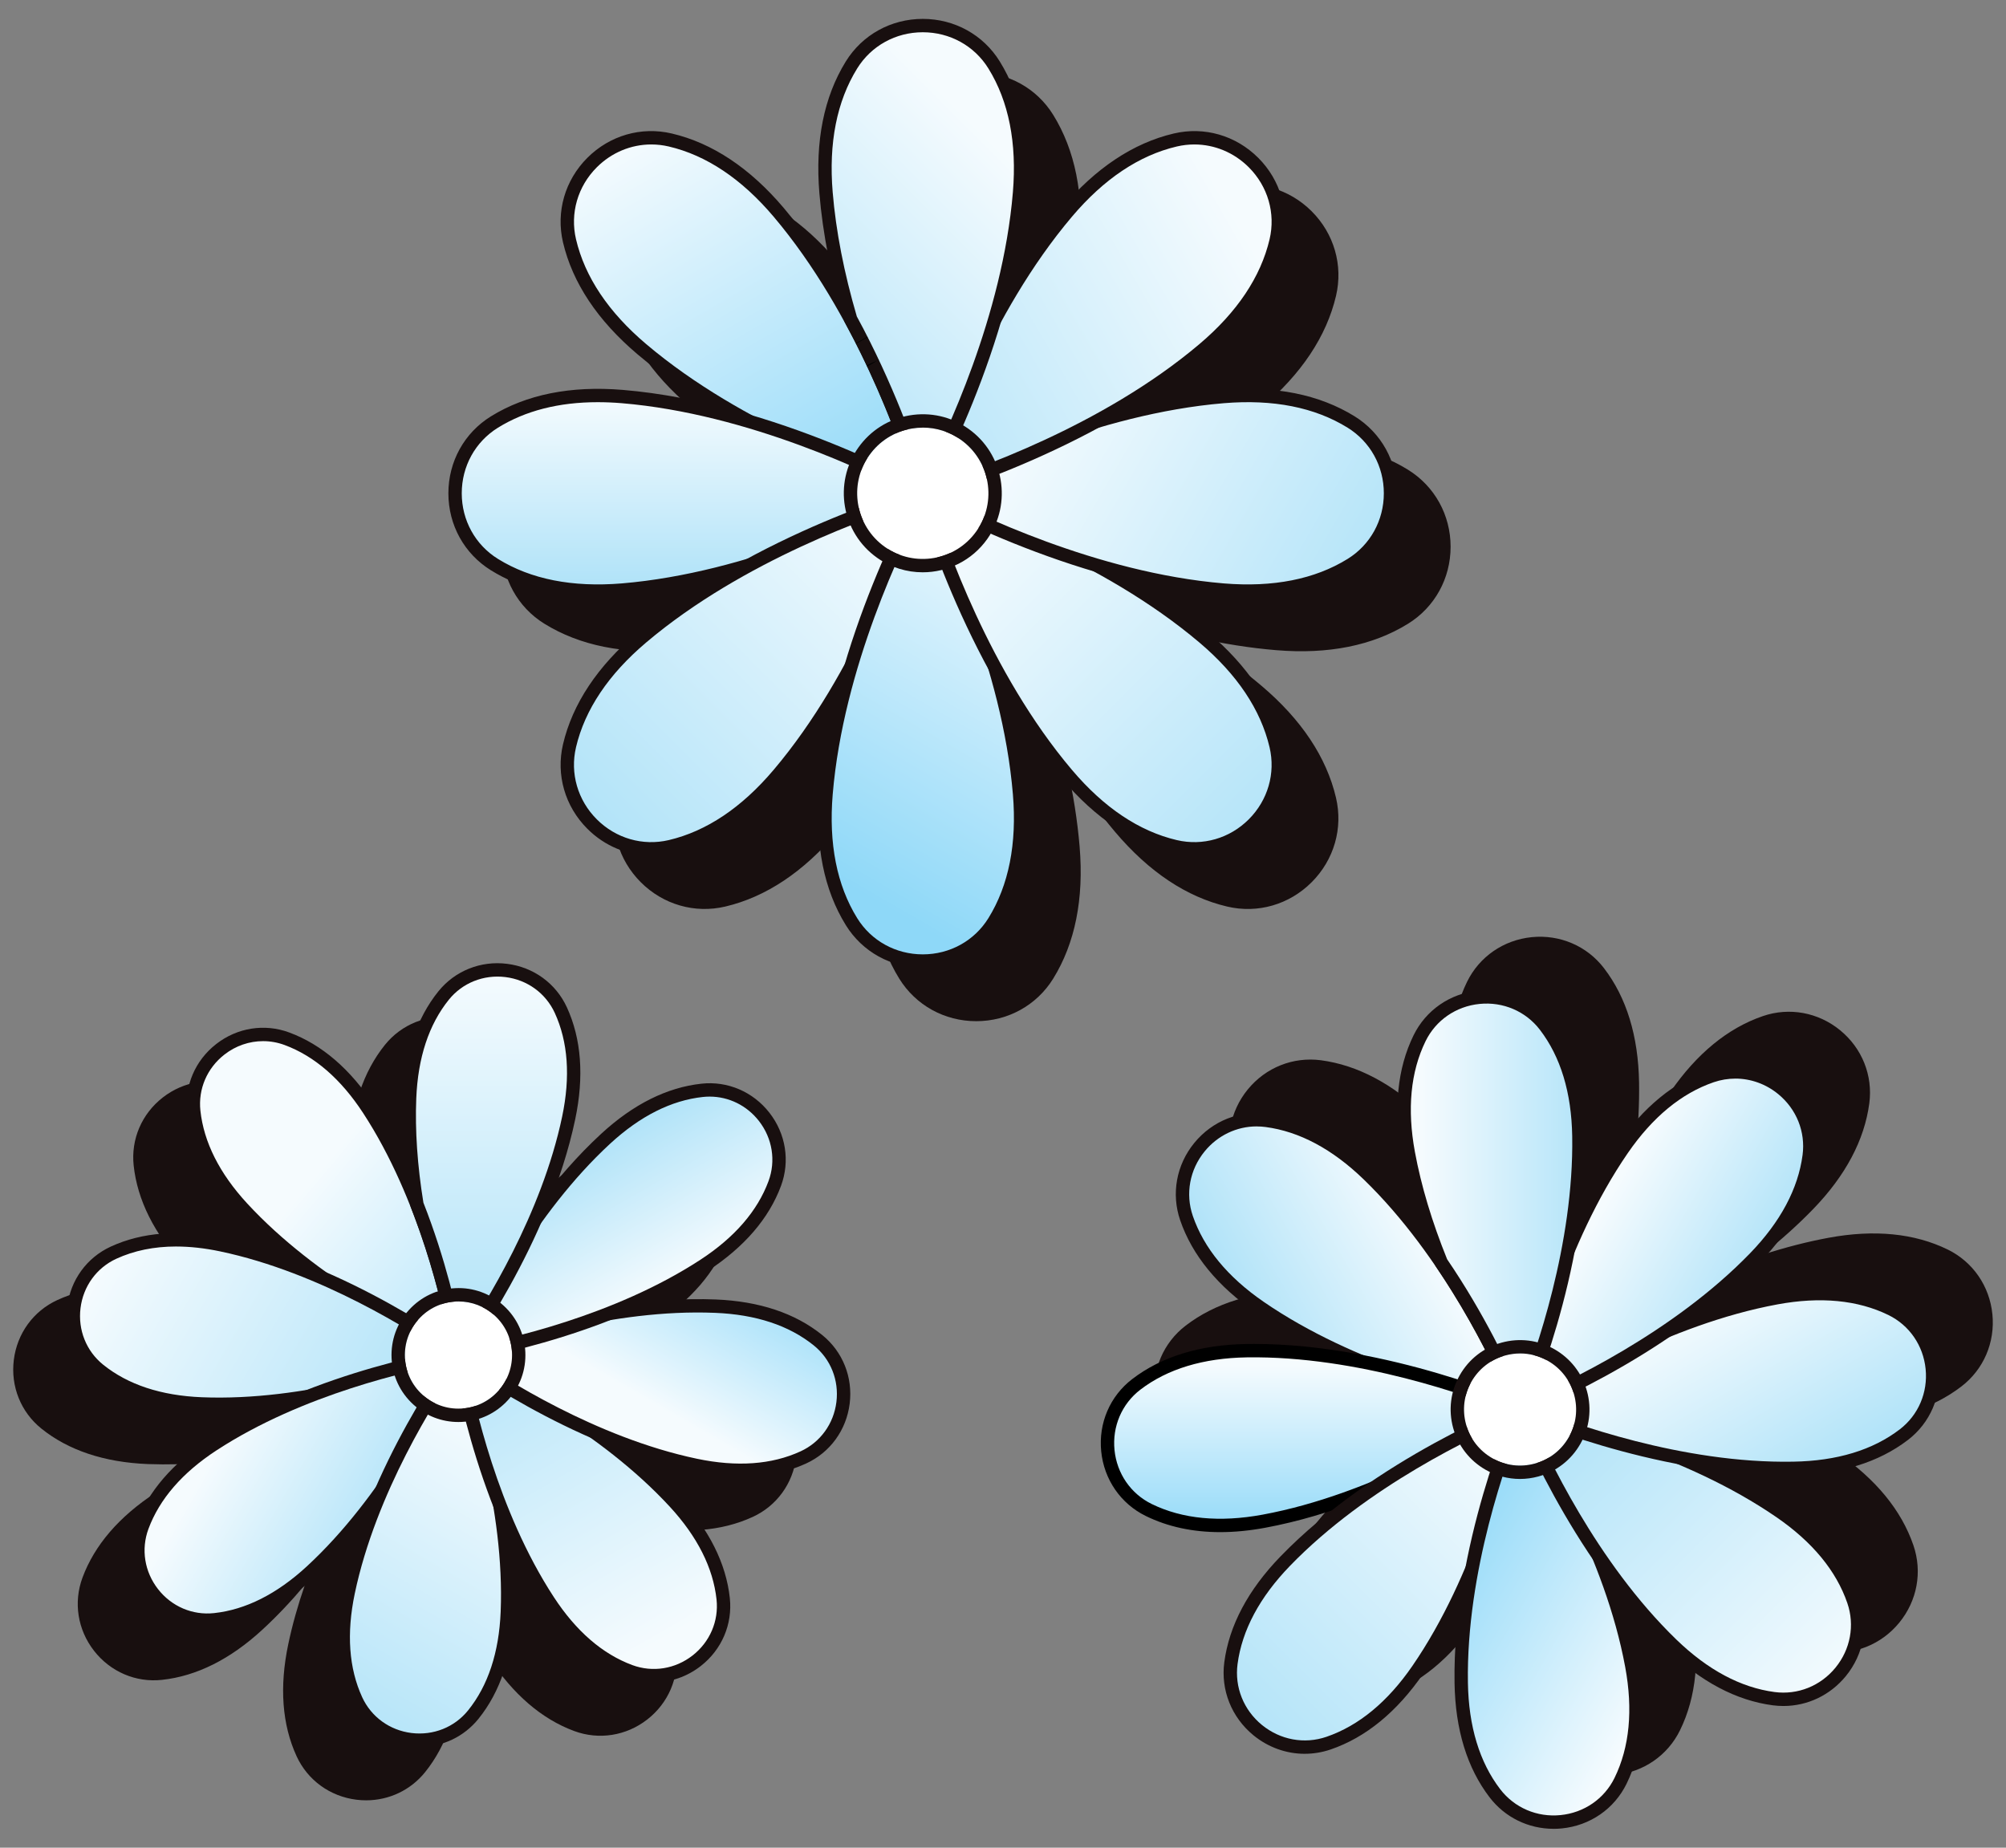 <?xml version="1.0" encoding="UTF-8"?>
<svg xmlns="http://www.w3.org/2000/svg" xmlns:xlink="http://www.w3.org/1999/xlink" id="altruist-wellbeing" version="1.1" viewBox="0 0 152 140">
  <rect x="0" y="0" width="152" height="140" fill="#808080" stroke="none"/>
  <defs>
    <style>
      .cls-1 {
        stroke: #000;
        stroke-miterlimit: 10;
      }

      .cls-1, .cls-2 {
        fill: #fff;
      }

      .cls-3 {
        fill: url(#linear-gradient);
      }

      .cls-3, .cls-4, .cls-5, .cls-6, .cls-7, .cls-8, .cls-9, .cls-10, .cls-11, .cls-12, .cls-13, .cls-14, .cls-15, .cls-16, .cls-17, .cls-18, .cls-19, .cls-20, .cls-21, .cls-22, .cls-23, .cls-24, .cls-25, .cls-26, .cls-27, .cls-28, .cls-2 {
        stroke-width: 0px;
      }

      .cls-4 {
        fill: url(#linear-gradient-11);
      }

      .cls-5 {
        fill: url(#linear-gradient-12);
      }

      .cls-6 {
        fill: url(#linear-gradient-13);
      }

      .cls-7 {
        fill: url(#linear-gradient-10);
      }

      .cls-8 {
        fill: url(#linear-gradient-17);
      }

      .cls-9 {
        fill: url(#linear-gradient-16);
      }

      .cls-10 {
        fill: url(#linear-gradient-19);
      }

      .cls-11 {
        fill: url(#linear-gradient-15);
      }

      .cls-12 {
        fill: url(#linear-gradient-23);
      }

      .cls-13 {
        fill: url(#linear-gradient-21);
      }

      .cls-14 {
        fill: url(#linear-gradient-18);
      }

      .cls-15 {
        fill: url(#linear-gradient-14);
      }

      .cls-16 {
        fill: url(#linear-gradient-22);
      }

      .cls-17 {
        fill: url(#linear-gradient-20);
      }

      .cls-18 {
        fill: url(#linear-gradient-24);
      }

      .cls-19 {
        fill: #000;
      }

      .cls-20 {
        fill: #180f0f;
      }

      .cls-21 {
        fill: url(#linear-gradient-4);
      }

      .cls-22 {
        fill: url(#linear-gradient-2);
      }

      .cls-23 {
        fill: url(#linear-gradient-3);
      }

      .cls-24 {
        fill: url(#linear-gradient-8);
      }

      .cls-25 {
        fill: url(#linear-gradient-9);
      }

      .cls-26 {
        fill: url(#linear-gradient-7);
      }

      .cls-27 {
        fill: url(#linear-gradient-5);
      }

      .cls-28 {
        fill: url(#linear-gradient-6);
      }
    </style>
    <linearGradient id="linear-gradient" x1="94.896" y1="101.341" x2="108.229" y2="93.644" gradientUnits="userSpaceOnUse">
      <stop offset="0" stop-color="#aee2f8"></stop>
      <stop offset="1" stop-color="#f5fbfe"></stop>
    </linearGradient>
    <linearGradient id="linear-gradient-2" x1="99.548" y1="116.69" x2="99.548" y2="103.443" gradientUnits="userSpaceOnUse">
      <stop offset="0" stop-color="#8ed8f8"></stop>
      <stop offset="1" stop-color="#f5fbfe"></stop>
    </linearGradient>
    <linearGradient id="linear-gradient-3" x1="92.806" y1="132.227" x2="114.913" y2="110.121" xlink:href="#linear-gradient"></linearGradient>
    <linearGradient id="linear-gradient-4" x1="107.678" y1="117.805" x2="125.583" y2="128.142" xlink:href="#linear-gradient-2"></linearGradient>
    <linearGradient id="linear-gradient-5" x1="117.487" y1="106.051" x2="139.594" y2="128.158" xlink:href="#linear-gradient"></linearGradient>
    <linearGradient id="linear-gradient-6" x1="135.929" y1="113.617" x2="127.708" y2="99.378" xlink:href="#linear-gradient"></linearGradient>
    <linearGradient id="linear-gradient-7" x1="132.682" y1="98.975" x2="121.005" y2="92.233" xlink:href="#linear-gradient"></linearGradient>
    <linearGradient id="linear-gradient-8" x1="120.962" y1="91.167" x2="107.716" y2="91.167" xlink:href="#linear-gradient"></linearGradient>
    <linearGradient id="linear-gradient-9" x1="46.447" y1="107.052" x2="24.358" y2="88.518" xlink:href="#linear-gradient-2"></linearGradient>
    <linearGradient id="linear-gradient-10" x1="31.568" y1="109.182" x2="7.777" y2="95.446" xlink:href="#linear-gradient"></linearGradient>
    <linearGradient id="linear-gradient-11" x1="29.983" y1="115.864" x2="17.208" y2="108.489" xlink:href="#linear-gradient"></linearGradient>
    <linearGradient id="linear-gradient-12" x1="25.691" y1="132.792" x2="39.427" y2="109" xlink:href="#linear-gradient"></linearGradient>
    <linearGradient id="linear-gradient-13" x1="35.804" y1="98.939" x2="50.372" y2="124.172" xlink:href="#linear-gradient"></linearGradient>
    <linearGradient id="linear-gradient-14" x1="56.204" y1="92.965" x2="48.715" y2="105.938" xlink:href="#linear-gradient-2"></linearGradient>
    <linearGradient id="linear-gradient-15" x1="42.834" y1="87.555" x2="49.09" y2="98.39" xlink:href="#linear-gradient"></linearGradient>
    <linearGradient id="linear-gradient-16" x1="37.24" y1="102.671" x2="37.24" y2="73.489" xlink:href="#linear-gradient"></linearGradient>
    <linearGradient id="linear-gradient-17" x1="64.613" y1="40.443" x2="47.385" y2="10.604" xlink:href="#linear-gradient-2"></linearGradient>
    <linearGradient id="linear-gradient-18" x1="52.202" y1="44.788" x2="52.202" y2="29.966" xlink:href="#linear-gradient"></linearGradient>
    <linearGradient id="linear-gradient-19" x1="43.522" y1="63.778" x2="68.582" y2="38.718" xlink:href="#linear-gradient"></linearGradient>
    <linearGradient id="linear-gradient-20" x1="64.69" y1="67.352" x2="80.47" y2="40.02" xlink:href="#linear-gradient-2"></linearGradient>
    <linearGradient id="linear-gradient-21" x1="97.699" y1="65.154" x2="72.639" y2="40.094" xlink:href="#linear-gradient"></linearGradient>
    <linearGradient id="linear-gradient-22" x1="105.524" y1="45.859" x2="78.192" y2="30.079" xlink:href="#linear-gradient"></linearGradient>
    <linearGradient id="linear-gradient-23" x1="63.858" y1="33.799" x2="93.698" y2="16.571" xlink:href="#linear-gradient"></linearGradient>
    <linearGradient id="linear-gradient-24" x1="57.26" y1="30.991" x2="76.309" y2="11.941" xlink:href="#linear-gradient"></linearGradient>
  </defs>
  <path class="cls-20" d="M58.246,105.202c-2.05-1.651-4.764-2.556-8.067-2.69-1.483-.06-3.045-.019-4.672.123,1.468-.713,2.832-1.478,4.075-2.29,2.768-1.809,4.635-3.977,5.548-6.444.693-1.873.366-3.942-.875-5.536s-3.165-2.423-5.154-2.204c-2.616.282-5.175,1.561-7.606,3.803-1.091,1.006-2.167,2.14-3.218,3.391.534-1.543.957-3.048,1.262-4.501.678-3.236.465-6.089-.634-8.48-.834-1.814-2.529-3.046-4.533-3.295-2-.247-3.949.53-5.202,2.086-1.65,2.048-2.555,4.762-2.689,8.066-.06,1.483-.019,3.047.122,4.673-.713-1.469-1.479-2.832-2.291-4.075-1.808-2.769-3.977-4.636-6.444-5.547-1.874-.694-3.943-.366-5.536.875-1.594,1.242-2.418,3.168-2.204,5.154.281,2.616,1.56,5.174,3.802,7.605,1.007,1.092,2.141,2.168,3.39,3.218-1.541-.535-3.046-.956-4.5-1.262-3.237-.678-6.09-.466-8.479.634-1.815.835-3.046,2.529-3.295,4.535-.249,2.004.531,3.948,2.086,5.201,2.049,1.65,4.763,2.555,8.067,2.69,1.482.055,3.046.018,4.672-.124-1.468.713-2.831,1.479-4.075,2.291-2.768,1.809-4.635,3.976-5.548,6.443-.693,1.874-.365,3.944.876,5.538,1.242,1.593,3.171,2.422,5.153,2.202,2.617-.282,5.176-1.561,7.606-3.803,1.091-1.005,2.167-2.139,3.218-3.39-.534,1.543-.957,3.049-1.261,4.501-.679,3.236-.466,6.089.634,8.479.834,1.814,2.528,3.046,4.532,3.295.247.031.492.046.736.046,1.737-.001,3.368-.768,4.467-2.132,1.651-2.049,2.556-4.762,2.689-8.066.06-1.484.019-3.047-.122-4.673.713,1.469,1.478,2.832,2.29,4.074,1.809,2.768,3.977,4.635,6.444,5.548,1.871.692,3.942.366,5.536-.876,1.594-1.241,2.417-3.167,2.204-5.153-.282-2.616-1.561-5.176-3.803-7.605-1.006-1.091-2.14-2.168-3.391-3.219,1.544.536,3.049.957,4.501,1.262,3.236.68,6.088.466,8.48-.634,1.814-.834,3.046-2.528,3.295-4.533s-.531-3.949-2.086-5.202Z"></path>
  <path class="cls-20" d="M150.969,99.58c-.213-2.137-1.479-3.969-3.385-4.903-2.519-1.232-5.555-1.533-9.024-.892-1.616.299-3.295.73-5.019,1.289,1.42-1.126,2.709-2.286,3.852-3.467,2.452-2.534,3.882-5.23,4.25-8.011.278-2.104-.548-4.172-2.21-5.533-1.66-1.359-3.851-1.762-5.859-1.072-2.653.909-5.012,2.844-7.012,5.75-.931,1.353-1.814,2.846-2.637,4.462.208-1.803.299-3.534.272-5.176-.058-3.528-.952-6.444-2.659-8.669-1.291-1.685-3.341-2.562-5.473-2.35-2.137.214-3.97,1.479-4.903,3.386-1.233,2.521-1.532,5.556-.892,9.024.298,1.615.73,3.295,1.29,5.021-1.127-1.421-2.287-2.71-3.468-3.854-2.534-2.453-5.23-3.883-8.01-4.251-2.108-.271-4.173.549-5.533,2.211-1.36,1.661-1.761,3.852-1.072,5.859.91,2.654,2.845,5.013,5.75,7.012,1.354.931,2.846,1.814,4.462,2.638-1.801-.208-3.533-.302-5.176-.273-3.525.057-6.442.952-8.67,2.66-1.684,1.29-2.562,3.336-2.349,5.473s1.479,3.969,3.385,4.903c2.518,1.232,5.554,1.534,9.024.892,1.616-.299,3.296-.73,5.02-1.289-1.421,1.126-2.71,2.286-3.853,3.467-2.453,2.534-3.883,5.23-4.25,8.011-.278,2.104.548,4.172,2.21,5.533,1.661,1.36,3.851,1.762,5.859,1.072,2.653-.91,5.012-2.844,7.012-5.75.931-1.354,1.814-2.847,2.637-4.462-.208,1.803-.299,3.534-.272,5.176.058,3.528.952,6.444,2.659,8.67,1.163,1.517,2.94,2.38,4.843,2.38.209,0,.42-.01.631-.032,2.136-.213,3.968-1.478,4.901-3.385,1.233-2.52,1.533-5.556.892-9.024-.298-1.615-.73-3.295-1.29-5.02,1.128,1.421,2.288,2.71,3.468,3.853,2.534,2.453,5.229,3.883,8.01,4.251,2.106.272,4.173-.549,5.533-2.211,1.36-1.662,1.76-3.852,1.072-5.859-.91-2.654-2.845-5.013-5.75-7.013-1.353-.931-2.846-1.814-4.461-2.637,1.801.209,3.534.3,5.176.273,3.527-.058,6.443-.953,8.669-2.66,1.684-1.29,2.563-3.336,2.35-5.473Z"></path>
  <path class="cls-3" d="M95.962,84.889c-4.108-.543-7.403,3.484-6.059,7.403.73,2.128,2.322,4.532,5.558,6.759,8.545,5.88,19.719,7.747,19.719,7.747,0,0-4.039-10.584-11.493-17.798-2.823-2.732-5.494-3.817-7.725-4.112Z"></path>
  <path class="cls-20" d="M115.968,107.444l-.871-.145c-.114-.019-11.384-1.953-19.923-7.83-2.905-1.999-4.839-4.359-5.749-7.012-.689-2.008-.288-4.199,1.072-5.861,1.36-1.661,3.423-2.489,5.532-2.209h0c2.782.368,5.476,1.798,8.011,4.25,7.449,7.209,11.573,17.874,11.614,17.981l.315.826ZM95.226,85.347c-1.515,0-2.955.679-3.945,1.891-1.136,1.388-1.472,3.217-.899,4.891.839,2.443,2.643,4.632,5.365,6.506,6.955,4.786,15.786,6.904,18.607,7.49-1.131-2.65-4.953-10.888-11.02-16.759-2.375-2.298-4.878-3.635-7.439-3.973h0c-.223-.03-.448-.044-.669-.044Z"></path>
  <path class="cls-22" d="M86.098,104.895c-3.288,2.521-2.771,7.699.95,9.52,2.021.989,4.847,1.563,8.709.849,10.2-1.884,19.421-8.465,19.421-8.465,0,0-10.34-4.628-20.712-4.458-3.927.064-6.584,1.186-8.37,2.555Z"></path>
  <path class="cls-19" d="M92.456,116.089c-2.084,0-3.969-.407-5.63-1.22-1.906-.932-3.171-2.765-3.385-4.901-.214-2.137.665-4.184,2.349-5.475h.001c2.226-1.707,5.143-2.602,8.669-2.659.186-.003.374-.005.561-.005,10.178,0,20.263,4.462,20.366,4.508.166.074.279.231.297.411.019.181-.061.357-.21.463-.093.066-9.43,6.668-19.624,8.55-1.183.219-2.315.328-3.394.328ZM86.406,105.296c-1.403,1.077-2.135,2.787-1.957,4.571s1.233,3.315,2.822,4.092c2.322,1.136,5.145,1.406,8.395.807,8.302-1.534,16.044-6.28,18.453-7.861-2.675-1.075-11.201-4.188-19.643-4.058-3.304.054-6.019.878-8.07,2.449h0Z"></path>
  <path class="cls-23" d="M93.27,126.016c-.543,4.108,3.484,7.403,7.403,6.059,2.128-.73,4.532-2.322,6.759-5.558,5.88-8.545,7.747-19.719,7.747-19.719,0,0-10.584,4.039-17.798,11.493-2.732,2.823-3.817,5.494-4.112,7.725Z"></path>
  <path class="cls-20" d="M98.863,132.885c-1.39,0-2.759-.482-3.885-1.402-1.661-1.361-2.488-3.428-2.21-5.533h0c.368-2.782,1.798-5.476,4.25-8.011,7.209-7.449,17.874-11.572,17.981-11.613l.826-.315-.145.871c-.019.113-1.953,11.383-7.83,19.922-1.999,2.905-4.359,4.839-7.012,5.749-.647.222-1.313.331-1.975.331ZM114.505,107.625c-2.65,1.13-10.888,4.952-16.759,11.019-2.298,2.375-3.635,4.878-3.973,7.439h0c-.232,1.754.458,3.48,1.846,4.616,1.389,1.135,3.216,1.472,4.891.898,2.443-.839,4.632-2.643,6.506-5.365,4.786-6.955,6.904-15.785,7.49-18.606Z"></path>
  <path class="cls-21" d="M113.276,135.88c2.521,3.288,7.699,2.771,9.52-.95.989-2.021,1.563-4.847.849-8.709-1.884-10.2-8.465-19.421-8.465-19.421,0,0-4.628,10.34-4.458,20.712.064,3.927,1.186,6.584,2.555,8.37Z"></path>
  <path class="cls-20" d="M117.717,138.569c-1.904,0-3.679-.863-4.843-2.38v-.001c-1.707-2.226-2.602-5.143-2.659-8.669-.17-10.364,4.456-20.822,4.503-20.926l.361-.807.513.72c.066.093,6.668,9.429,8.55,19.623.642,3.468.341,6.504-.892,9.024-.932,1.906-2.765,3.171-4.901,3.385-.212.021-.423.032-.632.032ZM113.677,135.571c1.077,1.404,2.79,2.139,4.571,1.958,1.785-.178,3.315-1.233,4.092-2.822,1.136-2.322,1.407-5.146.807-8.395-1.534-8.302-6.28-16.043-7.861-18.452-1.074,2.674-4.197,11.201-4.058,19.642.054,3.304.878,6.019,2.449,8.069h0Z"></path>
  <path class="cls-27" d="M134.397,128.708c4.108.543,7.403-3.484,6.059-7.403-.73-2.128-2.322-4.532-5.558-6.759-8.545-5.88-19.719-7.747-19.719-7.747,0,0,4.039,10.584,11.493,17.798,2.823,2.732,5.494,3.817,7.725,4.112Z"></path>
  <path class="cls-20" d="M135.135,129.263c-.266,0-.535-.017-.804-.052h0c-2.782-.368-5.476-1.798-8.011-4.25-7.449-7.209-11.572-17.873-11.613-17.98l-.315-.826.871.145c.113.019,11.383,1.952,19.922,7.829,2.905,1.999,4.839,4.359,5.749,7.012.689,2.008.288,4.199-1.072,5.861-1.187,1.449-2.91,2.261-4.728,2.261ZM116.006,107.474c1.13,2.65,4.952,10.887,11.019,16.758,2.375,2.298,4.878,3.635,7.439,3.973h0c1.753.232,3.48-.458,4.615-1.846,1.136-1.388,1.472-3.217.899-4.891-.839-2.443-2.643-4.632-5.365-6.506-6.955-4.786-15.785-6.904-18.606-7.489Z"></path>
  <path class="cls-28" d="M144.261,108.702c3.288-2.521,2.771-7.699-.95-9.52-2.021-.989-4.847-1.563-8.709-.849-10.2,1.884-19.421,8.465-19.421,8.465,0,0,10.34,4.628,20.712,4.458,3.927-.064,6.584-1.186,8.37-2.555Z"></path>
  <path class="cls-20" d="M135.339,111.768c-10.178,0-20.262-4.461-20.365-4.507l-.807-.361.72-.513c.093-.066,9.429-6.669,19.623-8.551,3.468-.641,6.503-.341,9.024.892,1.906.932,3.171,2.765,3.385,4.901.214,2.137-.665,4.184-2.349,5.475h-.001c-2.226,1.707-5.143,2.602-8.669,2.659-.186.003-.374.005-.561.005ZM116.241,106.693c2.673,1.073,11.189,4.216,19.642,4.057,3.304-.054,6.019-.878,8.069-2.449h0c1.404-1.077,2.136-2.786,1.958-4.571-.178-1.785-1.233-3.315-2.822-4.092-2.322-1.134-5.144-1.405-8.395-.807-8.302,1.534-16.043,6.281-18.452,7.862Z"></path>
  <path class="cls-26" d="M137.089,87.581c.543-4.108-3.484-7.403-7.403-6.059-2.128.73-4.532,2.322-6.759,5.558-5.88,8.545-7.747,19.719-7.747,19.719,0,0,10.584-4.039,17.798-11.493,2.732-2.823,3.817-5.494,4.112-7.725Z"></path>
  <path class="cls-20" d="M115.18,107.305c-.115,0-.228-.04-.32-.115-.14-.115-.209-.296-.179-.475.019-.113,1.952-11.384,7.829-19.922,1.999-2.906,4.359-4.84,7.012-5.75,2.01-.69,4.199-.287,5.861,1.073,1.661,1.36,2.487,3.427,2.209,5.531h0c-.368,2.782-1.798,5.476-4.25,8.011-7.209,7.449-17.873,11.573-17.98,11.614-.059.023-.121.034-.181.034ZM131.493,81.726c-.551,0-1.105.091-1.643.275-2.443.839-4.633,2.644-6.506,5.366-4.786,6.955-6.904,15.785-7.489,18.606,2.65-1.131,10.887-4.953,16.758-11.02,2.298-2.375,3.635-4.878,3.973-7.439h0c.232-1.753-.458-3.479-1.846-4.615-.941-.771-2.086-1.174-3.247-1.174Z"></path>
  <path class="cls-24" d="M117.083,77.717c-2.521-3.288-7.699-2.771-9.52.95-.989,2.021-1.563,4.847-.849,8.709.536,2.899,1.451,5.719,2.486,8.271,3.91,5.728,5.979,11.15,5.979,11.15,0,0,4.628-10.34,4.458-20.712-.064-3.927-1.186-6.584-2.555-8.37Z"></path>
  <path class="cls-20" d="M115.18,107.305h-.014c-.205-.006-.386-.134-.459-.325-.021-.054-2.097-5.439-5.925-11.045-.02-.03-.038-.062-.05-.096-1.182-2.911-2.027-5.727-2.515-8.37-.642-3.468-.341-6.504.892-9.023.932-1.906,2.765-3.172,4.901-3.386,2.131-.212,4.183.665,5.475,2.349v.001c1.707,2.226,2.602,5.143,2.659,8.669.17,10.364-4.455,20.823-4.502,20.927-.081.183-.263.3-.462.3ZM109.649,95.408c2.822,4.143,4.705,8.163,5.53,10.066,1.158-2.935,4.087-11.198,3.952-19.38-.054-3.304-.878-6.019-2.449-8.069h0c-1.077-1.404-2.788-2.136-4.571-1.958-1.785.179-3.315,1.234-4.092,2.823-1.136,2.321-1.407,5.145-.807,8.394.473,2.56,1.292,5.293,2.438,8.123Z"></path>
  <g>
    <path class="cls-2" d="M117.275,103.106c-.648-.367-1.364-.555-2.089-.555-.379,0-.76.051-1.135.154-1.094.302-2.004,1.011-2.564,1.997-.56.986-.702,2.131-.4,3.225s1.011,2.004,1.997,2.564c.987.561,2.133.703,3.225.4,1.094-.302,2.004-1.011,2.564-1.997.56-.986.702-2.131.4-3.225s-1.011-2.004-1.997-2.564Z"></path>
    <path class="cls-20" d="M115.172,112.06c-.899,0-1.786-.232-2.589-.688-1.221-.693-2.099-1.82-2.473-3.175-.373-1.354-.197-2.773.496-3.994s1.82-2.099,3.175-2.473c1.354-.371,2.771-.198,3.994.496,1.221.693,2.099,1.82,2.473,3.175.373,1.354.197,2.772-.496,3.994h0c-.693,1.221-1.82,2.1-3.175,2.474-.464.128-.936.191-1.405.191ZM115.186,102.551c-.379,0-.76.051-1.135.154-1.094.302-2.004,1.011-2.564,1.997-.56.986-.702,2.131-.4,3.225s1.011,2.004,1.997,2.564c.987.561,2.133.703,3.225.4,1.094-.302,2.004-1.011,2.564-1.997h0c.56-.986.702-2.131.4-3.225s-1.011-2.004-1.997-2.564c-.648-.367-1.364-.555-2.089-.555Z"></path>
  </g>
  <path class="cls-25" d="M21.742,78.706c-3.635-1.345-7.475,1.646-7.06,5.5.225,2.093,1.18,4.616,3.671,7.317,6.578,7.133,16.386,11.149,16.386,11.149,0,0-1.494-10.492-6.801-18.616-2.01-3.076-4.222-4.62-6.196-5.35Z"></path>
  <path class="cls-20" d="M34.739,103.178c-.065,0-.13-.013-.192-.038-.099-.041-9.987-4.141-16.566-11.275-2.242-2.431-3.521-4.99-3.803-7.605-.214-1.986.611-3.913,2.205-5.154,1.593-1.241,3.66-1.57,5.535-.875,2.468.914,4.637,2.781,6.444,5.547,5.307,8.124,6.864,18.716,6.878,18.822.026.179-.047.359-.19.471-.091.07-.201.107-.311.107ZM19.933,78.887c-1.039,0-2.068.347-2.928,1.018-1.316,1.025-1.996,2.613-1.82,4.247.258,2.395,1.45,4.759,3.54,7.028,5.31,5.757,12.848,9.502,15.358,10.65-.499-2.714-2.285-10.94-6.569-17.497-1.686-2.582-3.687-4.314-5.948-5.152-.532-.197-1.084-.294-1.633-.294Z"></path>
  <path class="cls-7" d="M8.603,94.915c-3.522,1.619-4.122,6.45-1.103,8.881,1.639,1.32,4.098,2.429,7.77,2.578,9.696.392,19.47-3.703,19.47-3.703,0,0-8.475-6.362-17.972-8.354-3.596-.754-6.252-.281-8.164.598Z"></path>
  <path class="cls-20" d="M16.576,106.907c-.442,0-.885-.008-1.328-.026-3.304-.134-6.018-1.039-8.066-2.69-1.555-1.253-2.335-3.197-2.086-5.201.249-2.005,1.481-3.7,3.296-4.535,2.389-1.1,5.242-1.312,8.479-.633,9.497,1.992,18.087,8.38,18.172,8.445.145.109.222.287.199.467s-.139.334-.307.404c-.095.04-9.108,3.768-18.359,3.768ZM13.344,94.447c-1.669,0-3.185.31-4.529.928h0c-1.494.687-2.509,2.085-2.714,3.74-.205,1.653.437,3.257,1.717,4.288,1.876,1.511,4.389,2.342,7.473,2.466,7.822.317,15.803-2.365,18.39-3.328-2.272-1.566-9.352-6.12-17.016-7.727-1.165-.244-2.272-.366-3.32-.366Z"></path>
  <path class="cls-4" d="M10.774,115.669c-1.345,3.635,1.646,7.475,5.5,7.06,2.093-.225,4.616-1.18,7.317-3.671,7.133-6.578,11.149-16.386,11.149-16.386,0,0-10.492,1.494-18.616,6.801-3.076,2.01-4.62,4.222-5.35,6.196Z"></path>
  <path class="cls-20" d="M15.708,123.265c-1.76,0-3.421-.81-4.533-2.237-1.242-1.593-1.569-3.663-.876-5.536h0c.914-2.468,2.781-4.637,5.547-6.444,8.124-5.307,18.716-6.864,18.822-6.878l.874-.125-.334.818c-.041.099-4.141,9.987-11.275,16.566-2.432,2.243-4.991,3.521-7.605,3.802-.208.023-.414.034-.62.034ZM11.248,115.845c-.571,1.542-.299,3.246.726,4.562s2.613,1.995,4.245,1.818c2.395-.257,4.759-1.448,7.028-3.539,5.757-5.31,9.502-12.848,10.65-15.358-2.714.499-10.94,2.285-17.497,6.569-2.582,1.686-4.314,3.687-5.152,5.948h0Z"></path>
  <path class="cls-5" d="M26.983,128.808c1.619,3.522,6.45,4.122,8.881,1.103,1.32-1.639,2.429-4.098,2.578-7.77.392-9.696-3.703-19.47-3.703-19.47,0,0-6.362,8.475-8.354,17.972-.754,3.596-.281,6.252.598,8.164Z"></path>
  <path class="cls-20" d="M31.793,132.361c-.244,0-.488-.015-.735-.045-2.005-.249-3.7-1.481-4.535-3.296-1.1-2.39-1.312-5.243-.633-8.479,1.992-9.497,8.38-18.087,8.445-18.172l.53-.707.341.815c.042.099,4.134,9.99,3.743,19.687-.134,3.304-1.039,6.018-2.69,8.066-1.099,1.365-2.73,2.132-4.467,2.132ZM34.608,103.732c-1.566,2.272-6.12,9.352-7.727,17.016-.634,3.02-.444,5.66.562,7.848h0c.687,1.494,2.085,2.509,3.74,2.714,1.657.202,3.257-.437,4.288-1.717,1.511-1.876,2.342-4.389,2.466-7.473.316-7.825-2.366-15.803-3.328-18.39Z"></path>
  <path class="cls-6" d="M47.736,126.637c3.635,1.345,7.475-1.646,7.06-5.5-.225-2.093-1.18-4.616-3.671-7.317-6.578-7.133-16.386-11.149-16.386-11.149,0,0,1.494,10.492,6.801,18.616,2.01,3.076,4.222,4.62,6.196,5.35Z"></path>
  <path class="cls-20" d="M49.546,127.469c-.666,0-1.338-.118-1.986-.357h0c-2.468-.914-4.636-2.78-6.444-5.547-5.307-8.124-6.864-18.716-6.878-18.822l-.125-.874.818.334c.099.041,9.987,4.141,16.566,11.275,2.242,2.43,3.521,4.989,3.803,7.605.214,1.986-.61,3.912-2.204,5.153-1.042.813-2.288,1.233-3.55,1.233ZM47.913,126.163c1.542.57,3.246.299,4.562-.725,1.315-1.024,1.995-2.613,1.819-4.246-.258-2.396-1.45-4.76-3.54-7.028-5.31-5.757-12.848-9.502-15.358-10.65.499,2.714,2.285,10.94,6.569,17.497,1.686,2.582,3.687,4.315,5.948,5.152h0Z"></path>
  <path class="cls-15" d="M60.876,110.427c3.522-1.619,4.122-6.45,1.103-8.881-1.639-1.32-4.098-2.429-7.77-2.578-9.696-.392-19.47,3.703-19.47,3.703,0,0,8.475,6.362,17.972,8.354,3.596.754,6.252.281,8.164-.598Z"></path>
  <path class="cls-20" d="M56.137,111.909c-1.118,0-2.295-.13-3.529-.389-9.497-1.992-18.087-8.38-18.172-8.445l-.707-.53.815-.341c.099-.042,9.972-4.13,19.687-3.743,3.304.134,6.018,1.039,8.066,2.69,1.555,1.253,2.336,3.198,2.086,5.202s-1.481,3.699-3.296,4.533c-1.478.681-3.136,1.022-4.95,1.022ZM35.799,102.803c2.272,1.566,9.352,6.12,17.016,7.727,3.019.634,5.661.445,7.848-.563h0c1.494-.686,2.509-2.084,2.714-3.738.205-1.654-.436-3.257-1.717-4.289-1.876-1.512-4.389-2.342-7.473-2.466-7.807-.325-15.804,2.365-18.39,3.328Z"></path>
  <path class="cls-11" d="M58.705,89.674c1.345-3.635-1.646-7.475-5.5-7.06-2.093.225-4.616,1.18-7.317,3.671-7.133,6.578-11.149,16.386-11.149,16.386,0,0,10.492-1.494,18.616-6.801,3.076-2.01,4.62-4.222,5.35-6.196Z"></path>
  <path class="cls-20" d="M34.739,103.178c-.155,0-.303-.071-.399-.195-.112-.143-.137-.335-.069-.503.041-.099,4.141-9.987,11.275-16.566,2.43-2.242,4.989-3.521,7.605-3.803,1.975-.219,3.912.609,5.153,2.204,1.242,1.593,1.569,3.663.876,5.536h0c-.914,2.468-2.781,4.637-5.547,6.444-8.124,5.307-18.716,6.864-18.822,6.878-.024.003-.047.005-.071.005ZM53.767,83.089c-.168,0-.337.01-.507.028-2.396.258-4.76,1.45-7.028,3.54-5.757,5.31-9.502,12.848-10.65,15.358,2.714-.499,10.94-2.285,17.497-6.569,2.582-1.686,4.314-3.687,5.152-5.948.571-1.541.299-3.246-.725-4.562-.919-1.178-2.288-1.847-3.739-1.847Z"></path>
  <path class="cls-9" d="M42.495,76.535c-1.619-3.522-6.45-4.122-8.881-1.103-1.32,1.639-2.429,4.098-2.578,7.77-.112,2.756.14,5.518.556,8.06,2.381,6.035,3.147,11.41,3.147,11.41,0,0,6.362-8.475,8.354-17.972.754-3.596.281-6.252-.598-8.164Z"></path>
  <path class="cls-20" d="M34.739,103.178c-.042,0-.084-.005-.126-.016-.199-.051-.347-.217-.376-.419-.008-.053-.786-5.391-3.116-11.296-.014-.034-.023-.068-.029-.104-.475-2.899-.665-5.645-.564-8.163.134-3.304,1.039-6.018,2.69-8.066,1.253-1.555,3.203-2.336,5.201-2.086,2.005.249,3.7,1.48,4.535,3.295h0c1.099,2.391,1.312,5.244.633,8.48-1.992,9.497-8.38,18.087-8.445,18.172-.097.13-.247.203-.404.203ZM32.083,91.126c1.695,4.307,2.579,8.315,2.947,10.254,1.694-2.492,6.011-9.364,7.568-16.785.633-3.02.444-5.66-.562-7.849h0c-.687-1.493-2.085-2.508-3.74-2.713-1.65-.203-3.257.437-4.288,1.717-1.511,1.876-2.342,4.389-2.466,7.473-.098,2.433.084,5.093.541,7.904Z"></path>
  <g>
    <path class="cls-2" d="M37.74,105.408c.731-.802,1.106-1.84,1.056-2.923-.049-1.084-.518-2.083-1.32-2.813-.754-.687-1.719-1.06-2.732-1.06-.063,0-.128.001-.191.004-1.084.049-2.083.518-2.813,1.32s-1.106,1.84-1.056,2.923c.049,1.084.518,2.083,1.32,2.813.802.73,1.841,1.109,2.923,1.056,1.084-.049,2.083-.518,2.813-1.32Z"></path>
    <path class="cls-20" d="M34.734,107.745c-1.267,0-2.471-.466-3.414-1.326-1.002-.913-1.587-2.161-1.649-3.514s.406-2.65,1.32-3.652c.913-1.002,2.161-1.587,3.514-1.649,1.343-.067,2.651.406,3.652,1.32,1.002.913,1.587,2.161,1.649,3.514s-.406,2.65-1.32,3.652h0c-.913,1.002-2.161,1.587-3.514,1.649-.079.004-.159.006-.238.006ZM34.743,98.611c-.063,0-.128.001-.191.004-1.084.049-2.083.518-2.813,1.32s-1.106,1.84-1.056,2.923c.049,1.084.518,2.083,1.32,2.813.802.73,1.841,1.109,2.923,1.056,1.084-.049,2.083-.518,2.813-1.32h0c.731-.802,1.106-1.84,1.056-2.923-.049-1.084-.518-2.083-1.32-2.813-.754-.687-1.719-1.06-2.732-1.06Z"></path>
  </g>
  <path class="cls-20" d="M106.697,35.597c-2.681-1.659-6.045-2.338-9.998-2.005-1.956.163-4.009.487-6.137.965,1.841-1.165,3.522-2.389,5.021-3.657,3.029-2.564,4.931-5.419,5.652-8.488.543-2.31-.146-4.704-1.845-6.402s-4.093-2.388-6.402-1.845c-3.069.721-5.925,2.623-8.488,5.652-1.268,1.499-2.492,3.18-3.657,5.021.479-2.126.802-4.18.965-6.137.33-3.954-.345-7.317-2.004-9.998-1.25-2.018-3.43-3.222-5.831-3.222h-0c-2.401,0-4.581,1.204-5.832,3.222-1.66,2.68-2.334,6.044-2.004,9.998.163,1.953.485,4.002.971,6.147-1.167-1.846-2.393-3.53-3.664-5.031-2.563-3.029-5.419-4.931-8.488-5.652-2.311-.542-4.704.147-6.402,1.845-1.698,1.698-2.388,4.091-1.845,6.402.721,3.069,2.623,5.925,5.652,8.488,1.5,1.269,3.18,2.492,5.021,3.657-2.127-.479-4.181-.802-6.137-.965-3.957-.331-7.317.346-9.998,2.005-2.018,1.25-3.222,3.429-3.222,5.83,0,2.402,1.204,4.581,3.222,5.831,2.681,1.661,6.046,2.337,9.998,2.005,1.956-.162,4.01-.486,6.137-.964-1.841,1.165-3.522,2.388-5.021,3.657-3.03,2.563-4.931,5.419-5.652,8.488-.543,2.31.146,4.703,1.844,6.401,1.698,1.699,4.093,2.389,6.402,1.845,3.069-.721,5.924-2.622,8.488-5.651,1.268-1.499,2.491-3.18,3.657-5.022-.479,2.126-.802,4.18-.965,6.137-.33,3.954.345,7.318,2.005,9.999,1.249,2.017,3.429,3.222,5.831,3.222,2.401,0,4.581-1.204,5.831-3.222,1.66-2.681,2.334-6.045,2.004-9.999-.163-1.957-.486-4.011-.965-6.137,1.165,1.842,2.389,3.523,3.657,5.022,2.564,3.029,5.419,4.93,8.488,5.651,2.31.547,4.704-.145,6.402-1.845,1.698-1.698,2.387-4.091,1.844-6.401-.721-3.069-2.622-5.925-5.652-8.488-1.499-1.269-3.18-2.492-5.021-3.657,2.127.479,4.18.802,6.137.964,3.95.33,7.318-.344,9.998-2.005,2.018-1.25,3.222-3.429,3.222-5.831,0-2.401-1.204-4.58-3.222-5.83Z"></path>
  <path class="cls-8" d="M50.79,10.608c-4.554-1.07-8.708,3.084-7.638,7.638.581,2.473,2.101,5.352,5.486,8.217,8.94,7.565,21.284,10.915,21.284,10.915,0,0-3.35-12.344-10.915-21.284-2.865-3.385-5.744-4.905-8.217-5.486Z"></path>
  <path class="cls-20" d="M70.642,38.097l-.852-.231c-.125-.034-12.555-3.467-21.479-11.017-3.028-2.562-4.929-5.418-5.651-8.487-.543-2.311.146-4.705,1.845-6.403,1.698-1.698,4.089-2.389,6.401-1.843h0c3.068.72,5.924,2.621,8.488,5.65,7.55,8.924,10.983,21.354,11.017,21.479l.231.852ZM49.346,10.946c-1.524,0-3.001.606-4.124,1.729-1.449,1.449-2.038,3.488-1.576,5.455.671,2.853,2.461,5.527,5.321,7.945,7.38,6.245,17.232,9.625,20.205,10.55-.925-2.973-4.305-12.824-10.55-20.205-2.421-2.861-5.095-4.651-7.946-5.32h0c-.442-.104-.887-.154-1.329-.154Z"></path>
  <path class="cls-14" d="M37.465,31.977c-3.977,2.463-3.977,8.338,0,10.801,2.159,1.337,5.27,2.299,9.689,1.931,11.671-.973,22.768-7.332,22.768-7.332,0,0-11.097-6.359-22.768-7.332-4.419-.368-7.53.594-9.689,1.931Z"></path>
  <path class="cls-20" d="M45.296,45.295c-3.142,0-5.859-.699-8.099-2.086-2.017-1.25-3.222-3.429-3.222-5.831,0-2.401,1.204-4.58,3.222-5.83l.267.43-.267-.43c2.68-1.659,6.05-2.334,9.998-2.005,11.649.971,22.866,7.332,22.979,7.397.157.09.254.257.254.439s-.097.349-.254.439c-.113.064-11.33,6.427-22.978,7.398-.65.054-1.284.081-1.901.081ZM45.297,30.473c-2.951,0-5.489.648-7.566,1.934-1.718,1.064-2.743,2.922-2.743,4.97,0,2.049,1.025,3.907,2.743,4.971,2.489,1.543,5.64,2.165,9.381,1.857,9.633-.804,18.991-5.379,21.747-6.828-2.756-1.449-12.113-6.023-21.748-6.827-.621-.051-1.226-.077-1.815-.077Z"></path>
  <path class="cls-10" d="M43.153,56.51c-1.07,4.554,3.084,8.708,7.638,7.638,2.473-.581,5.352-2.101,8.217-5.486,7.565-8.94,10.915-21.284,10.915-21.284,0,0-12.344,3.35-21.284,10.915-3.385,2.865-4.905,5.744-5.486,8.217Z"></path>
  <path class="cls-20" d="M49.344,64.822c-1.789,0-3.522-.71-4.838-2.026-1.699-1.698-2.388-4.092-1.845-6.403h0c.722-3.069,2.623-5.925,5.651-8.487,8.923-7.55,21.354-10.984,21.479-11.018.173-.047.363.003.49.131.129.129.178.315.131.49-.034.125-3.467,12.555-11.017,21.479-2.564,3.03-5.42,4.931-8.488,5.651-.52.123-1.043.183-1.562.183ZM43.645,56.625c-.462,1.968.128,4.007,1.576,5.455,1.45,1.449,3.489,2.036,5.453,1.574,2.853-.669,5.526-2.46,7.946-5.321,6.245-7.38,9.625-17.232,10.55-20.205-2.973.925-12.825,4.306-20.205,10.551-2.86,2.419-4.65,5.093-5.321,7.945h0Z"></path>
  <path class="cls-17" d="M64.522,69.835c2.463,3.977,8.338,3.977,10.801,0,1.337-2.159,2.299-5.27,1.931-9.689-.973-11.671-7.332-22.768-7.332-22.768,0,0-6.359,11.097-7.332,22.768-.368,4.419.594,7.53,1.931,9.689Z"></path>
  <path class="cls-20" d="M69.923,73.325c-2.402,0-4.581-1.205-5.831-3.223v-.001c-1.66-2.681-2.335-6.045-2.004-9.997.97-11.649,7.332-22.866,7.397-22.979l.439-.766.439.766c.064.113,6.427,11.33,7.397,22.98.33,3.951-.344,7.315-2.004,9.996-1.25,2.018-3.429,3.224-5.831,3.224ZM64.952,69.568c1.064,1.718,2.922,2.744,4.971,2.744s3.907-1.026,4.971-2.744c1.543-2.492,2.168-5.648,1.856-9.379-.803-9.635-5.378-18.993-6.827-21.749-1.449,2.756-6.024,12.113-6.827,21.748-.311,3.732.313,6.888,1.856,9.381v-.001Z"></path>
  <path class="cls-13" d="M89.055,64.147c4.554,1.07,8.708-3.084,7.638-7.638-.581-2.473-2.101-5.352-5.486-8.217-8.94-7.565-21.284-10.915-21.284-10.915,0,0,3.35,12.344,10.915,21.284,2.865,3.385,5.744,4.905,8.217,5.486Z"></path>
  <path class="cls-20" d="M90.501,64.822c-.519,0-1.043-.06-1.562-.183-3.068-.72-5.924-2.621-8.488-5.651-7.55-8.923-10.983-21.354-11.017-21.479l-.231-.852.852.231c.125.034,12.555,3.468,21.479,11.018,3.028,2.562,4.929,5.418,5.651,8.487.543,2.311-.146,4.705-1.845,6.403-1.316,1.316-3.05,2.025-4.838,2.026ZM70.674,38.128c.925,2.973,4.305,12.825,10.55,20.205,2.421,2.861,5.094,4.652,7.946,5.321h0c1.965.462,4.005-.126,5.453-1.574s2.038-3.488,1.576-5.455c-.671-2.853-2.461-5.527-5.321-7.945-7.38-6.245-17.232-9.626-20.205-10.551Z"></path>
  <path class="cls-16" d="M102.38,42.778c3.977-2.463,3.977-8.338,0-10.801-2.159-1.337-5.27-2.299-9.689-1.931-11.671.973-22.768,7.332-22.768,7.332,0,0,11.097,6.359,22.768,7.332,4.419.368,7.53-.594,9.689-1.931Z"></path>
  <path class="cls-20" d="M94.549,45.295c-.617,0-1.251-.027-1.9-.081-11.65-.971-22.866-7.333-22.979-7.398l-.766-.439.766-.439c.113-.064,11.329-6.426,22.978-7.397,3.957-.329,7.319.346,9.999,2.005,2.017,1.25,3.222,3.429,3.222,5.83,0,2.402-1.204,4.581-3.222,5.831l-.267-.43.267.43c-2.24,1.387-4.957,2.086-8.099,2.086ZM70.986,37.377c2.756,1.449,12.112,6.024,21.748,6.828,3.737.308,6.889-.314,9.38-1.857,1.718-1.064,2.743-2.922,2.743-4.971,0-2.048-1.025-3.906-2.743-4.97-2.49-1.544-5.64-2.167-9.381-1.857-9.634.804-18.991,5.378-21.747,6.827Z"></path>
  <path class="cls-12" d="M96.692,18.245c1.07-4.554-3.084-8.708-7.638-7.638-2.473.581-5.352,2.101-8.217,5.486-7.565,8.94-10.915,21.284-10.915,21.284,0,0,12.344-3.35,21.284-10.915,3.385-2.865,4.905-5.744,5.486-8.217Z"></path>
  <path class="cls-20" d="M69.203,38.097l.231-.852c.034-.125,3.467-12.554,11.017-21.479,2.564-3.029,5.42-4.93,8.488-5.65,2.312-.547,4.702.145,6.401,1.843s2.388,4.092,1.845,6.403h0c-.722,3.069-2.623,5.925-5.651,8.487-8.923,7.55-21.354,10.983-21.479,11.017l-.852.231ZM90.499,10.946c-.442,0-.887.05-1.329.154-2.852.669-5.526,2.459-7.946,5.32-6.245,7.381-9.625,17.232-10.55,20.205,2.973-.925,12.825-4.305,20.205-10.55,2.86-2.419,4.65-5.093,5.321-7.945.462-1.968-.128-4.007-1.576-5.455-1.123-1.122-2.601-1.729-4.124-1.729Z"></path>
  <path class="cls-18" d="M75.323,4.92c-2.463-3.977-8.338-3.977-10.801,0-1.337,2.159-2.299,5.27-1.931,9.689.276,3.317.988,6.588,1.865,9.571,3.75,6.873,5.467,13.197,5.467,13.197,0,0,6.359-11.097,7.332-22.768.368-4.419-.594-7.53-1.931-9.689Z"></path>
  <path class="cls-20" d="M69.923,37.883c-.021,0-.043-.001-.064-.004-.203-.027-.371-.172-.424-.37-.017-.062-1.747-6.35-5.422-13.087-.018-.032-.032-.065-.042-.1-.999-3.396-1.633-6.649-1.884-9.672-.33-3.953.344-7.316,2.004-9.997,1.25-2.017,3.429-3.222,5.831-3.222s4.581,1.204,5.831,3.222h0c1.66,2.681,2.335,6.044,2.004,9.998-.97,11.649-7.332,22.865-7.397,22.978-.091.158-.259.254-.439.254ZM64.927,23.985c2.768,5.085,4.445,9.914,5.128,12.075,1.576-3.04,5.915-12.135,6.694-21.493.311-3.733-.313-6.889-1.856-9.38h0c-1.064-1.718-2.922-2.743-4.971-2.743s-3.907,1.025-4.971,2.743c-1.543,2.491-2.168,5.647-1.856,9.379.244,2.939.86,6.108,1.831,9.419Z"></path>
  <g>
    <path class="cls-2" d="M72.796,33.316c-.849-.601-1.843-.915-2.863-.915-.283,0-.567.024-.85.072-1.31.224-2.454.945-3.222,2.031-1.584,2.239-1.051,5.35,1.188,6.935,2.24,1.587,5.353,1.051,6.935-1.189,1.584-2.239,1.051-5.35-1.188-6.935Z"></path>
    <path class="cls-20" d="M69.914,43.363c-1.196,0-2.402-.356-3.45-1.098-2.695-1.907-3.335-5.651-1.429-8.347.924-1.305,2.3-2.173,3.877-2.443,1.577-.269,3.164.09,4.47,1.014,2.695,1.907,3.335,5.651,1.429,8.347-1.166,1.647-3.018,2.527-4.897,2.527ZM69.933,32.401c-.283,0-.567.024-.85.072-1.31.224-2.454.945-3.222,2.031-1.584,2.239-1.051,5.35,1.188,6.935,2.24,1.587,5.353,1.051,6.935-1.189,1.584-2.239,1.051-5.35-1.188-6.935-.849-.601-1.843-.915-2.863-.915Z"></path>
  </g>
  <path class="cls-1" d="M67.502,30.565v-0c0.0 0,0,0,0,0ZM66.144,27.503c-.003-.006-.006-.012-.008-.017.003.006.005.012.008.017ZM65.303,25.788c-.003-.006-.006-.012-.01-.019.003.006.006.012.01.019Z"></path>
</svg>
